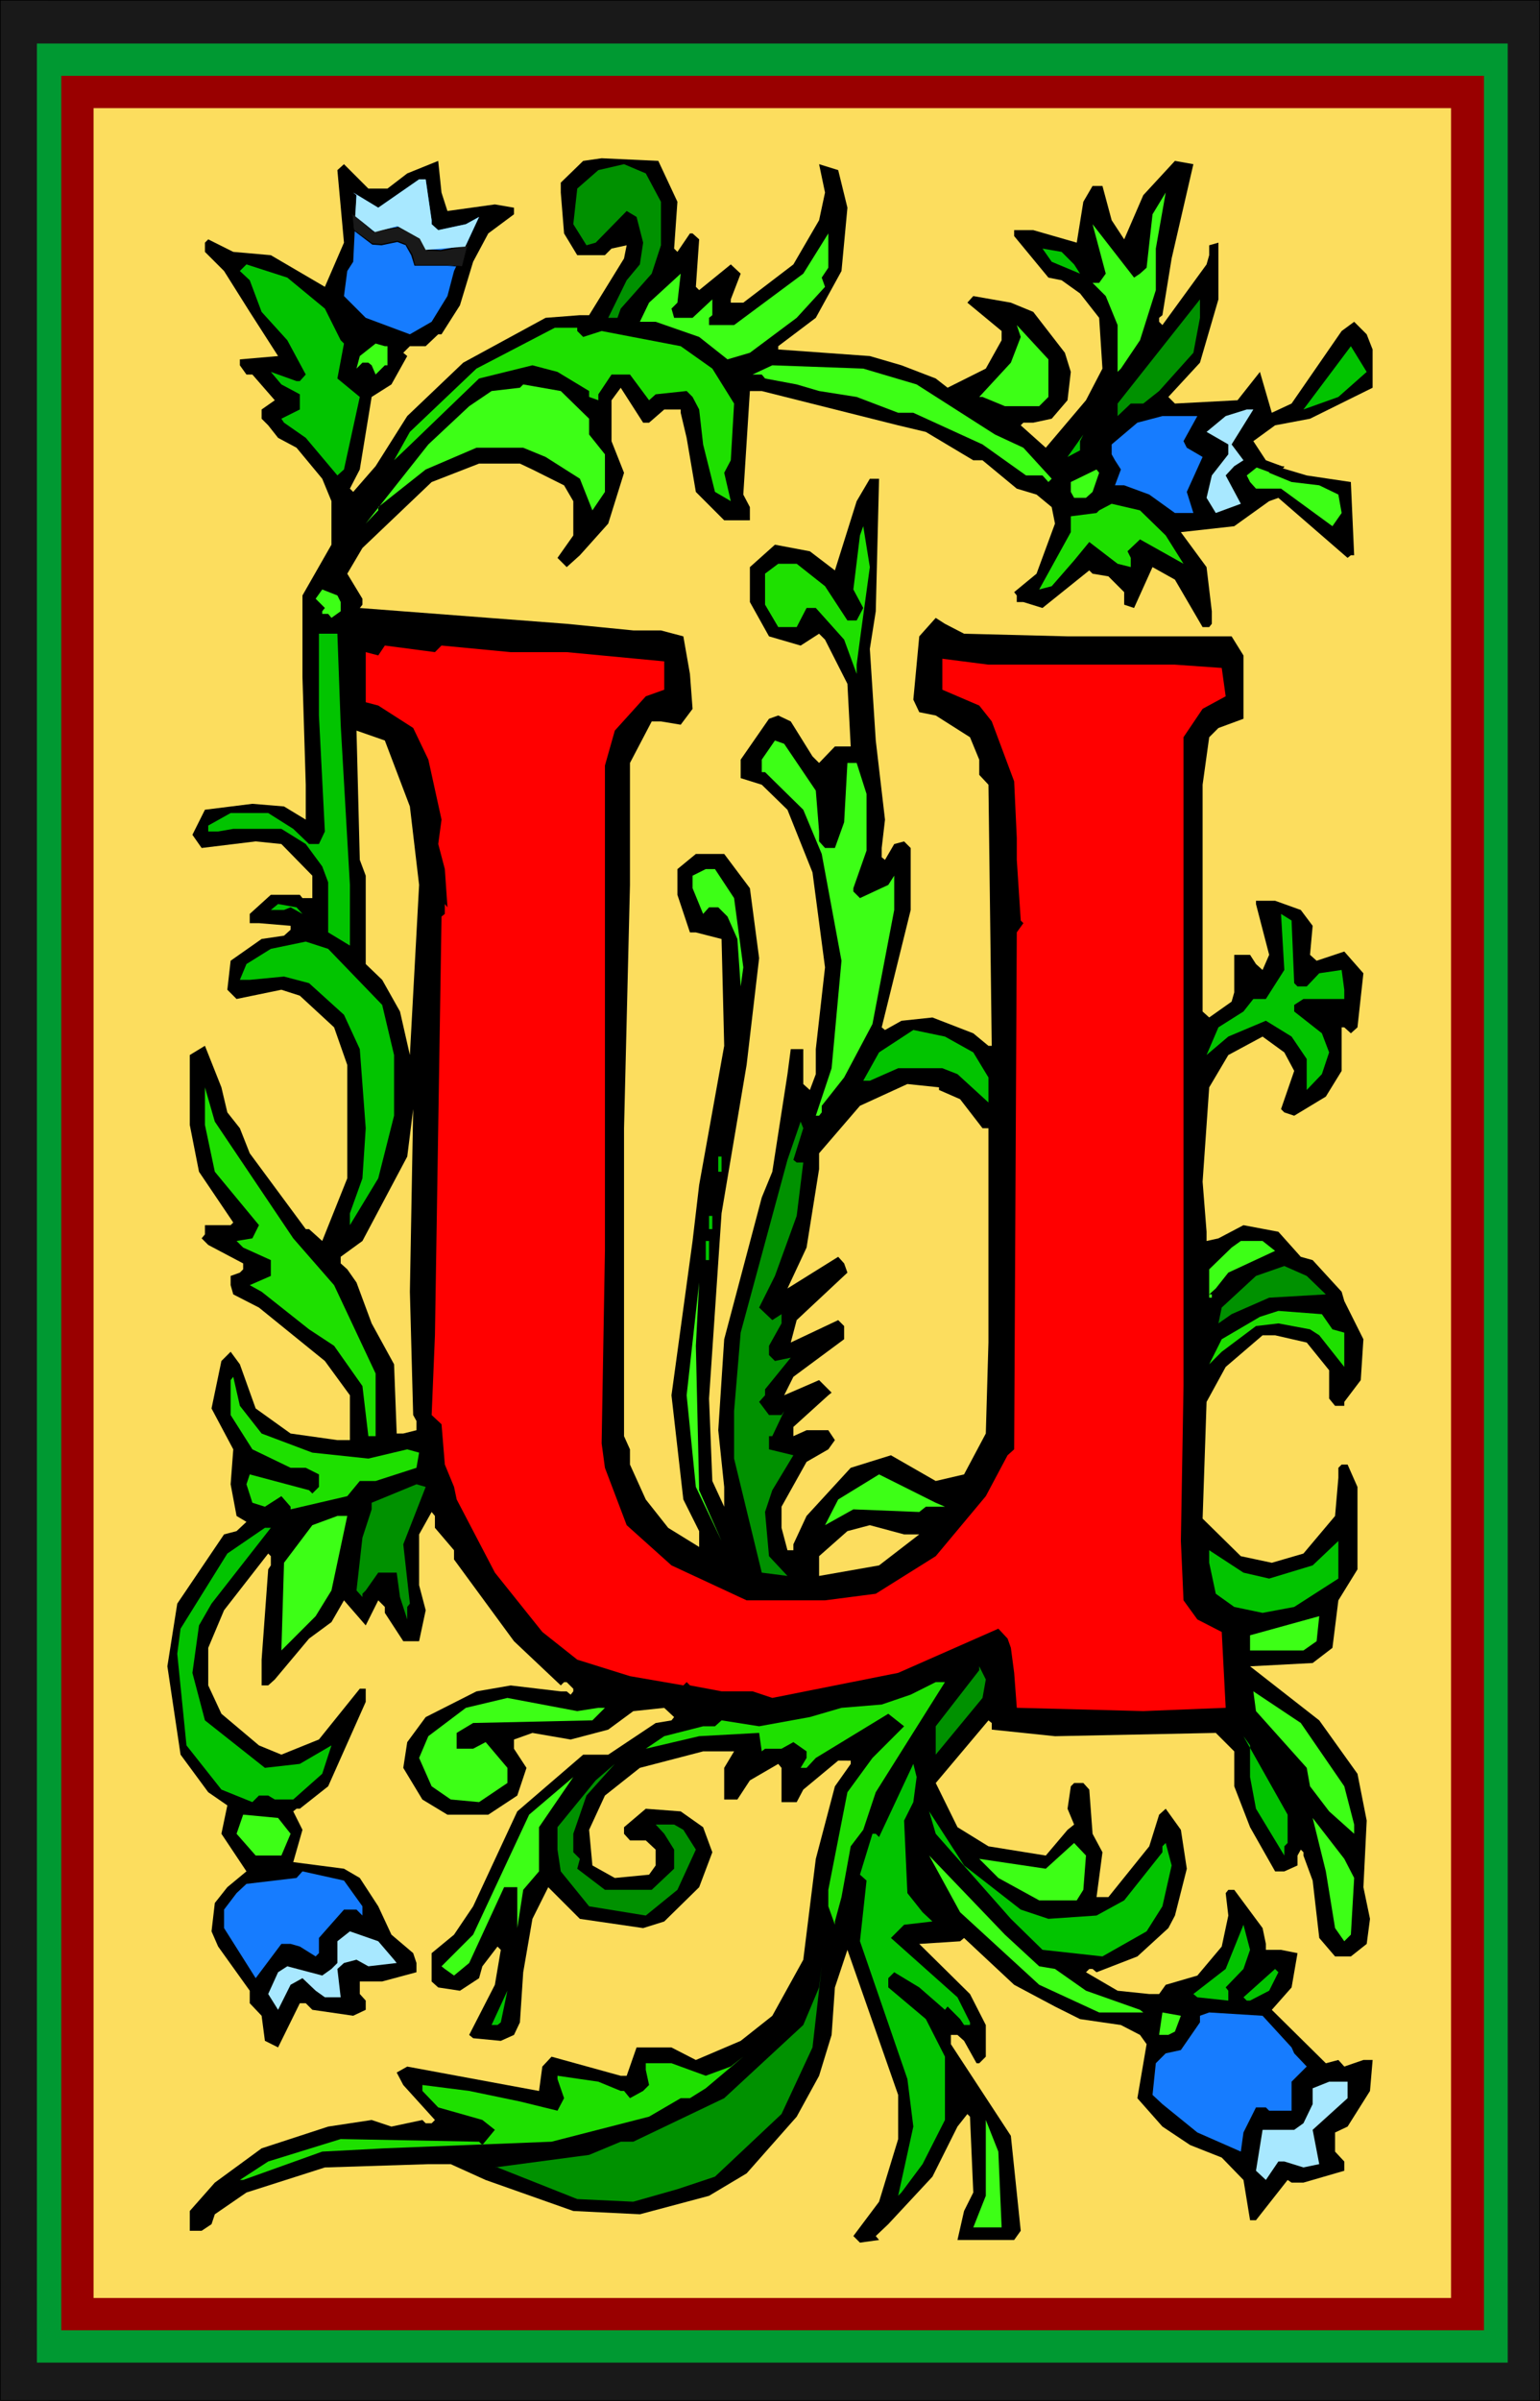 <?xml version="1.0" encoding="UTF-8" standalone="no"?>
<svg
   version="1.0"
   width="99.922mm"
   height="155.668mm"
   id="svg91"
   sodipodi:docname="Flower U 2.wmf"
   xmlns:inkscape="http://www.inkscape.org/namespaces/inkscape"
   xmlns:sodipodi="http://sodipodi.sourceforge.net/DTD/sodipodi-0.dtd"
   xmlns="http://www.w3.org/2000/svg"
   xmlns:svg="http://www.w3.org/2000/svg">
  <rect width="100%" height="100%" fill="#333333" stroke="none"/>
  <sodipodi:namedview
     id="namedview91"
     pagecolor="#ffffff"
     bordercolor="#000000"
     borderopacity="0.25"
     inkscape:showpageshadow="2"
     inkscape:pageopacity="0.0"
     inkscape:pagecheckerboard="0"
     inkscape:deskcolor="#d1d1d1"
     inkscape:document-units="mm" />
  <defs
     id="defs1">
    <pattern
       id="WMFhbasepattern"
       patternUnits="userSpaceOnUse"
       width="6"
       height="6"
       x="0"
       y="0" />
  </defs>
  <path
     style="fill:#191919;fill-opacity:1;fill-rule:evenodd;stroke:none"
     d="M 11.958,0.162 H 365.86 V 588.353 H 11.958 Z"
     id="path1" />
  <path
     style="fill:#000000;fill-opacity:1;fill-rule:evenodd;stroke:none"
     d="m 12.12,0.162 h -0.162 353.902 -0.162 V 588.353 l 0.162,-0.162 H 11.958 l 0.162,0.162 V 0.162 L 11.958,0 V 588.353 H 365.86 V 0 H 11.958 Z"
     id="path2" />
  <path
     style="fill:#009932;fill-opacity:1;fill-rule:evenodd;stroke:none"
     d="M 18.261,10.665 H 360.527 V 578.981 H 18.261 Z"
     id="path3" />
  <path
     style="fill:#990000;fill-opacity:1;fill-rule:evenodd;stroke:none"
     d="M 22.947,18.583 H 355.841 V 571.063 H 22.947 Z"
     id="path4" />
  <path
     style="fill:#ffcc00;fill-opacity:1;fill-rule:evenodd;stroke:none"
     d="M 27.795,26.501 H 350.993 V 563.145 H 27.795 Z"
     id="path5" />
  <path
     style="fill:#191919;fill-opacity:1;fill-rule:evenodd;stroke:none"
     d="M 0,0.162 H 377.657 V 588.353 H 0 Z"
     id="path6" />
  <path
     style="fill:#000000;fill-opacity:1;fill-rule:evenodd;stroke:none"
     d="M 0.162,0.162 H 0 377.657 377.495 V 588.353 l 0.162,-0.162 H 0 l 0.162,0.162 V 0.162 L 0,0 V 588.353 H 377.657 V 0 H 0 Z"
     id="path7" />
  <path
     style="fill:#009932;fill-opacity:1;fill-rule:evenodd;stroke:none"
     d="M 9.05,10.665 H 369.739 V 578.981 H 9.05 Z"
     id="path8" />
  <path
     style="fill:#990000;fill-opacity:1;fill-rule:evenodd;stroke:none"
     d="M 15.029,18.583 H 363.921 V 571.063 H 15.029 Z"
     id="path9" />
  <path
     style="fill:#fcdd5e;fill-opacity:1;fill-rule:evenodd;stroke:none"
     d="M 22.947,26.501 H 355.841 V 563.145 H 22.947 Z"
     id="path10" />
  <path
     style="fill:#000000;fill-opacity:1;fill-rule:evenodd;stroke:none"
     d="m 166.124,49.447 -0.808,11.473 0.808,0.808 3.07,-4.525 h 0.646 l 1.616,1.454 -0.808,11.635 0.808,0.808 7.757,-6.302 2.424,2.262 -2.424,6.302 v 0.808 h 3.07 l 12.282,-9.372 6.302,-10.827 1.454,-6.787 -1.454,-6.948 4.686,1.454 2.262,9.211 -1.454,15.513 -6.302,11.473 -9.211,6.948 v 0.808 l 22.462,1.616 7.757,2.262 8.403,3.232 2.909,2.262 9.373,-4.686 3.878,-6.948 v -2.262 l -8.403,-6.948 1.454,-1.616 9.211,1.616 5.494,2.262 7.757,10.019 1.454,4.686 -0.808,6.948 -3.878,4.525 -4.525,0.97 h -2.424 l -0.646,0.646 6.141,5.494 9.858,-11.635 4.04,-7.756 -0.808,-12.443 -4.686,-5.979 -4.525,-3.232 -3.232,-0.646 -8.403,-10.18 V 56.395 h 4.686 l 10.666,3.07 1.616,-10.019 2.262,-3.878 h 2.424 l 2.262,8.403 3.07,4.686 4.686,-10.827 7.757,-8.403 4.525,0.808 -5.333,23.108 -2.262,13.897 -0.808,0.646 v 0.97 l 0.808,0.808 10.827,-14.866 0.646,-2.262 v -2.424 l 2.262,-0.646 v 13.897 l -4.525,15.513 -7.757,8.403 1.616,1.616 15.352,-0.808 5.494,-6.948 2.909,10.019 4.848,-2.262 12.282,-17.775 3.07,-2.262 3.07,3.07 1.454,3.717 v 9.372 l -15.352,7.595 -8.565,1.616 -5.333,3.878 3.07,4.686 -0.162,0.162 4.525,1.454 v 0.162 l -0.323,0.162 5.979,1.778 10.827,1.616 0.808,17.937 h -0.808 l -0.808,0.646 -16.968,-14.705 -2.262,0.808 -8.565,6.14 -13.09,1.454 6.302,8.564 1.293,10.827 v 3.07 l -0.646,0.808 h -1.616 l -6.787,-11.635 -5.494,-3.07 -4.525,10.019 -2.424,-0.808 v -3.07 l -3.878,-3.878 -3.878,-0.646 -0.808,-0.808 -11.474,9.211 -4.686,-1.454 h -1.616 v -1.616 l -0.646,-0.808 5.494,-4.525 4.525,-12.281 -0.808,-4.04 -3.717,-3.07 -4.848,-1.454 -8.403,-6.948 h -2.262 l -11.635,-6.948 -6.787,-1.616 -33.451,-8.403 h -2.909 l -1.616,25.37 1.616,3.07 v 3.232 h -6.302 l -6.949,-6.948 -2.262,-13.25 -1.454,-6.14 v -0.808 h -4.04 l -3.717,3.232 h -1.454 l -5.494,-8.564 -2.262,3.07 v 10.019 l 3.07,7.756 -3.878,12.443 -6.949,7.756 -3.232,2.909 -2.262,-2.262 3.878,-5.494 v -8.403 l -2.262,-3.878 -7.757,-3.878 -3.07,-1.454 h -10.019 l -11.635,4.525 -16.968,16.159 -3.717,6.302 3.717,6.14 v 1.454 l -0.646,0.808 50.742,3.878 16.322,1.616 h 6.787 l 5.494,1.454 1.616,9.211 0.646,8.564 -2.909,3.878 -4.848,-0.808 h -2.262 l -5.333,10.18 v 29.894 l -1.454,59.627 v 75.463 l 1.454,3.232 v 3.717 l 3.878,8.564 5.494,6.948 7.595,4.686 v -3.878 l -3.878,-7.756 -2.909,-25.531 5.171,-37.812 1.616,-13.735 6.141,-34.096 -0.646,-26.178 -6.302,-1.616 h -1.454 l -3.07,-9.211 v -6.302 l 4.525,-3.717 h 6.949 l 6.302,8.403 2.262,17.129 -3.07,26.178 -6.141,36.358 -3.07,45.407 0.808,20.199 2.909,6.302 v -4.848 l -1.454,-13.897 1.454,-22.3 9.211,-34.742 2.586,-6.302 3.717,-23.915 0.808,-6.14 h 3.07 v 8.564 l 1.616,1.454 1.454,-3.878 v -6.14 l 2.262,-20.037 -3.07,-23.269 -6.141,-15.351 -6.302,-6.14 -5.171,-1.616 v -4.525 l 6.949,-10.019 2.262,-0.808 3.07,1.454 5.333,8.564 1.616,1.616 3.878,-4.04 h 3.878 l -0.808,-15.351 -5.494,-10.827 -1.454,-1.454 -4.525,2.909 -7.757,-2.262 -4.686,-8.403 v -8.564 l 6.141,-5.494 8.565,1.616 6.141,4.686 5.333,-16.967 3.232,-5.494 h 2.262 l -0.808,32.48 -1.454,9.211 1.454,22.461 2.262,19.391 -0.808,6.948 v 2.262 l 0.808,0.646 2.262,-3.878 2.424,-0.646 1.616,1.616 v 15.19 l -7.11,28.763 0.808,0.646 4.04,-2.262 7.595,-0.808 10.019,3.878 3.717,3.07 h 0.808 l -0.808,-63.99 -2.262,-2.424 v -3.717 l -2.262,-5.494 -8.403,-5.333 -4.04,-0.808 -1.454,-3.07 1.454,-15.513 4.04,-4.525 2.262,1.454 4.686,2.424 25.371,0.646 h 40.238 l 2.909,4.686 v 15.513 l -6.141,2.262 -2.262,2.262 -1.616,11.635 v 55.587 l 1.616,1.454 5.494,-3.878 0.646,-2.262 v -9.211 h 3.878 l 1.454,2.262 1.616,1.454 1.616,-3.717 -3.232,-12.443 v -0.808 h 4.686 l 6.302,2.262 2.909,3.878 -0.646,7.11 1.616,1.454 6.787,-2.262 4.686,5.333 -1.454,13.25 -1.616,1.454 -1.616,-1.454 h -0.646 v 10.665 l -3.878,6.302 -7.757,4.686 -2.424,-0.808 -0.808,-0.808 3.232,-9.372 -2.424,-4.525 -5.333,-3.878 -8.403,4.525 -4.686,7.918 -1.616,23.108 0.97,12.281 v 2.262 l 2.909,-0.646 6.141,-3.232 8.565,1.616 5.494,6.14 2.909,0.808 7.11,7.756 0.646,2.262 4.686,9.372 -0.646,10.019 -4.04,5.333 v 0.97 h -2.262 l -1.454,-1.778 v -6.948 l -5.494,-6.787 -7.757,-1.778 h -3.07 l -9.05,7.756 -4.686,8.564 -0.97,28.602 9.373,9.211 7.595,1.616 7.757,-2.262 7.757,-9.211 0.808,-9.372 v -2.424 l 0.808,-0.808 h 1.454 l 2.424,5.494 v 20.199 l -4.686,7.595 -1.454,11.635 -4.848,3.717 -15.352,0.808 16.968,13.25 9.373,13.089 2.262,11.473 -0.808,16.321 1.616,7.756 -0.808,6.14 -3.878,3.07 h -3.878 l -3.878,-4.525 -1.616,-14.058 -2.262,-6.14 v -0.808 l -0.646,-0.646 -0.808,1.454 v 2.424 l -3.232,1.454 h -2.262 l -6.141,-10.827 -3.878,-10.019 v -8.564 l -4.525,-4.525 -39.43,0.808 -15.514,-1.616 v -1.616 l -0.808,-0.646 -12.928,15.351 5.333,10.827 7.595,4.686 14.059,2.262 5.333,-6.302 1.616,-1.293 -1.616,-3.878 0.808,-5.494 0.808,-0.808 h 2.262 l 1.454,1.616 0.808,10.827 2.424,4.525 -1.454,10.988 h 2.909 l 10.019,-12.443 2.424,-7.756 1.616,-1.454 3.717,5.171 1.454,9.534 -2.909,11.473 -1.616,3.07 -7.595,6.948 -10.019,3.878 -0.97,-0.808 h -0.808 l -0.808,0.808 7.757,4.525 7.757,0.808 h 2.424 l 1.616,-2.262 7.757,-2.262 5.979,-7.11 1.616,-7.595 -0.646,-5.494 0.646,-0.808 h 1.454 l 6.949,9.372 0.808,3.878 v 1.454 h 3.717 l 4.04,0.808 -1.454,8.403 -4.848,5.494 13.251,13.089 3.07,-0.808 1.454,1.616 4.686,-1.616 h 2.262 l -0.646,7.595 -5.494,8.726 -3.07,1.454 v 4.686 l 2.262,2.424 v 2.262 l -10.019,2.909 h -2.909 l -0.97,-0.646 -7.757,9.857 h -1.454 l -1.616,-9.857 -5.333,-5.494 -7.757,-3.07 -6.787,-4.525 -6.141,-6.948 2.262,-13.25 -1.616,-2.262 -4.686,-2.424 -10.019,-1.454 -6.141,-3.07 -10.019,-5.332 -12.282,-11.473 -0.97,0.808 -10.019,0.646 12.443,12.281 3.878,7.595 v 7.756 l -1.616,1.616 h -0.646 l -3.07,-5.494 -1.616,-1.454 h -1.616 v 2.262 l 14.706,22.461 2.424,23.269 -1.616,2.262 h -13.898 l 1.616,-7.11 2.262,-4.525 -0.808,-18.583 -0.646,-0.646 -2.424,3.07 -6.141,12.281 -10.827,11.635 -3.07,2.909 0.808,0.97 -4.686,0.646 -1.616,-1.616 6.302,-8.403 4.686,-15.351 v -10.827 l -12.443,-35.55 -3.07,9.211 -0.808,11.635 -3.07,10.019 -5.494,10.019 -12.282,13.897 -9.211,5.494 -16.968,4.525 -16.322,-0.808 -21.493,-7.595 -8.565,-3.878 h -5.494 l -25.371,0.808 -19.23,6.14 -7.757,5.333 -0.808,2.424 -2.424,1.616 h -2.909 v -4.848 l 6.141,-6.948 11.474,-8.403 16.322,-5.332 10.666,-1.616 4.848,1.616 7.595,-1.616 0.808,0.808 h 1.454 l 0.808,-0.808 -7.757,-8.564 -1.616,-3.07 2.586,-1.454 32.32,5.979 0.808,-5.979 2.262,-2.424 16.968,4.686 h 1.454 l 2.424,-6.948 h 8.565 l 5.979,3.07 10.989,-4.686 7.757,-6.14 7.595,-13.735 3.07,-24.723 4.686,-17.775 3.878,-5.494 v -0.808 H 205.554 l -8.565,7.11 -1.616,3.07 h -3.717 v -8.403 l -0.808,-0.97 -6.949,4.04 -3.07,4.686 h -3.232 v -7.756 l 2.424,-4.04 h -7.595 l -15.514,4.04 -8.565,6.787 -3.878,8.403 0.808,8.726 5.494,3.07 8.403,-0.808 1.616,-2.262 v -3.878 l -2.424,-2.262 h -3.878 l -1.454,-1.616 v -1.616 l 5.333,-4.525 8.565,0.646 5.494,3.878 2.262,6.14 -3.232,8.564 -8.565,8.403 -5.171,1.616 -15.514,-2.262 -7.757,-7.756 -3.878,7.756 -2.262,13.089 -0.808,12.281 -1.454,3.07 -3.232,1.454 -6.787,-0.646 -0.97,-0.808 6.302,-12.281 1.454,-8.564 -0.808,-0.808 -3.717,4.848 -0.808,2.909 -4.686,3.07 -5.333,-0.808 -1.616,-1.454 v -6.948 l 5.494,-4.525 4.686,-6.948 10.827,-23.269 16.16,-13.897 h 6.141 l 11.635,-7.756 3.878,-0.646 0.646,-0.808 -2.424,-2.262 -7.595,0.808 -6.141,4.525 -9.211,2.424 -9.373,-1.616 -4.525,1.616 v 2.262 l 3.07,4.686 -2.262,6.787 -7.11,4.686 h -10.019 l -6.141,-3.717 -4.686,-7.756 0.97,-6.302 4.525,-6.14 12.443,-6.302 8.403,-1.454 12.282,1.454 h 1.454 l 0.97,0.808 0.646,-0.808 v -0.646 l -1.616,-1.616 h -0.646 L 137.521,413.027 126.047,402.2 111.342,382.163 v -2.262 l -4.686,-5.494 v -2.909 l -0.808,-0.97 -3.07,5.494 v 12.443 l 1.616,6.14 -1.616,7.595 h -3.878 l -4.525,-6.948 v -1.454 l -1.616,-1.616 -3.07,6.14 -5.333,-6.14 -3.07,5.333 -5.494,4.04 -8.403,10.019 -1.616,1.454 h -1.616 v -6.302 l 1.616,-22.138 0.646,-0.97 v -2.262 l -0.646,-0.646 -10.827,13.897 -3.878,9.211 v 9.211 l 3.232,6.948 9.211,7.756 5.494,2.262 9.211,-3.717 10.019,-12.443 h 1.454 v 3.232 l -9.211,20.684 -6.949,5.494 h -0.808 l -0.808,0.646 2.262,4.525 -2.262,7.918 12.443,1.616 3.878,2.262 4.525,6.948 3.232,6.948 5.333,4.525 0.808,2.424 v 2.262 l -8.403,2.262 h -5.494 v 3.07 l 1.454,1.616 v 2.262 l -3.07,1.454 -10.019,-1.454 -1.616,-1.616 h -1.454 l -5.333,10.827 -3.232,-1.616 -0.808,-6.14 -2.909,-3.07 v -3.07 l -7.757,-10.827 -1.616,-3.717 0.808,-6.948 3.07,-3.878 4.686,-3.878 -6.141,-9.211 1.454,-6.948 -4.686,-3.232 -6.787,-9.211 -3.232,-21.653 2.424,-15.351 11.474,-16.967 3.07,-0.808 2.424,-2.262 -2.424,-1.454 -1.454,-7.756 0.646,-8.564 -5.333,-10.019 2.424,-11.635 2.262,-2.262 2.262,3.07 3.878,10.827 8.565,6.14 11.474,1.616 H 85.809 v -10.988 l -6.141,-8.403 -16.16,-13.089 -6.302,-3.232 -0.646,-2.262 v -2.262 l 2.262,-0.808 0.808,-0.808 v -1.454 l -8.565,-4.525 -1.616,-1.616 0.808,-0.97 v -2.262 h 6.302 l 0.646,-0.646 -8.403,-12.443 -2.262,-11.473 v -17.129 l 3.717,-2.262 4.04,10.18 1.454,6.14 3.07,3.878 2.424,6.14 13.736,18.583 h 0.808 l 3.232,2.909 6.141,-15.351 v -27.794 l -3.232,-9.211 -8.403,-7.756 -4.525,-1.454 -10.989,2.262 -2.262,-2.262 0.808,-7.11 7.595,-5.333 5.494,-0.808 1.616,-1.454 v -0.97 l -7.757,-0.646 h -2.262 v -2.262 l 5.171,-4.686 h 7.11 l 0.646,0.808 h 2.424 v -5.494 l -7.595,-7.756 -6.302,-0.646 -13.251,1.616 -2.262,-3.232 3.07,-6.14 11.635,-1.454 7.757,0.646 5.333,3.232 v -8.564 l -0.808,-26.339 v -20.037 l 7.11,-12.443 v -10.665 l -2.262,-5.494 -6.302,-7.595 -4.525,-2.424 -2.424,-3.07 -1.616,-1.616 v -2.262 l 3.232,-2.262 -5.494,-6.302 h -1.454 l -1.616,-2.262 v -1.454 L 68.195,87.259 61.246,76.433 54.944,66.414 50.257,61.728 v -2.262 l 0.808,-0.808 6.141,3.07 9.211,0.808 13.251,7.756 4.686,-10.827 -1.616,-17.775 1.616,-1.454 5.979,5.979 h 4.686 l 4.848,-3.717 7.595,-3.07 0.808,7.756 1.454,4.525 11.635,-1.616 4.686,0.808 v 1.616 l -6.302,4.686 -3.717,6.948 -3.232,10.665 -4.525,7.11 h -0.808 l -3.07,2.909 h -3.878 l -1.616,1.616 0.97,0.808 -3.878,6.948 -4.848,3.07 -2.909,17.775 -2.424,4.686 0.808,0.808 5.494,-6.302 7.757,-12.281 13.736,-13.089 20.2,-10.988 8.403,-0.646 h 2.262 l 8.565,-13.897 0.646,-3.232 -3.717,0.808 -1.616,1.616 h -6.787 L 138.329,57.203 137.521,47.185 V 44.761 l 5.494,-5.333 4.525,-0.646 13.898,0.646 z"
     id="path11" />
  <path
     style="fill:#009100;fill-opacity:1;fill-rule:evenodd;stroke:none"
     d="m 162.084,49.447 v 10.665 l -2.262,6.948 -7.595,8.564 -0.808,2.262 h -2.262 l 4.525,-9.211 3.232,-3.878 0.808,-5.333 -1.616,-6.302 -2.424,-1.454 -7.595,7.756 -2.262,0.646 -3.232,-5.171 0.97,-8.726 5.171,-4.525 6.302,-1.454 5.333,2.262 z"
     id="path12" />
  <path
     style="fill:#167cff;fill-opacity:1;fill-rule:evenodd;stroke:none"
     d="m 105.847,53.971 v 0.97 l 1.616,1.454 6.787,-1.454 3.232,-1.778 -6.141,13.25 -1.616,6.14 -3.878,6.302 -5.333,3.07 -10.827,-4.04 -5.333,-5.333 0.808,-6.14 1.454,-2.262 0.808,-16.321 -0.808,-0.646 6.141,3.717 10.019,-6.948 h 1.616 z"
     id="path13" />
  <path
     style="fill:#3dff16;fill-opacity:1;fill-rule:evenodd;stroke:none"
     d="m 283.445,71.1 -3.878,12.281 -4.686,6.948 -0.808,0.808 v -11.473 l -2.909,-7.11 -3.232,-3.232 h 1.616 l 1.616,-2.262 -3.232,-12.119 10.181,13.089 1.454,-0.97 1.616,-1.454 1.454,-13.089 3.232,-5.333 -2.424,13.735 z"
     id="path14" />
  <path
     style="fill:#3dff16;fill-opacity:1;fill-rule:evenodd;stroke:none"
     d="m 201.514,68.03 0.808,2.262 -6.949,7.595 -11.474,8.564 -5.494,1.616 -6.949,-5.494 -10.666,-3.717 h -3.878 l 2.262,-4.686 7.757,-7.11 -0.808,7.11 -1.454,1.454 0.646,2.262 h 4.525 l 4.848,-4.525 v 3.878 l -0.808,0.646 v 1.778 h 6.141 l 16.968,-12.604 6.141,-9.857 v 8.403 z"
     id="path15" />
  <path
     style="fill:#02c400;fill-opacity:1;fill-rule:evenodd;stroke:none"
     d="m 263.406,64.798 1.454,2.262 -6.949,-2.909 -2.262,-3.232 4.686,0.808 z"
     id="path16" />
  <path
     style="fill:#02c400;fill-opacity:1;fill-rule:evenodd;stroke:none"
     d="m 79.668,75.625 3.878,7.756 0.808,0.808 -1.616,8.564 5.494,4.525 -3.878,17.775 -1.616,1.454 -7.757,-9.211 -5.333,-3.717 -0.646,-0.97 4.525,-2.262 v -3.717 l -4.525,-2.424 -2.586,-3.07 6.302,2.262 h 0.808 l 1.454,-1.616 -4.525,-8.403 -6.302,-6.948 -2.909,-7.756 -2.424,-2.262 1.616,-1.616 10.019,3.232 z"
     id="path17" />
  <path
     style="fill:#009100;fill-opacity:1;fill-rule:evenodd;stroke:none"
     d="m 292.656,86.451 -8.403,9.372 -3.878,3.07 h -3.07 L 274.072,101.964 v -3.07 l 20.2,-25.531 v 4.525 z"
     id="path18" />
  <path
     style="fill:#3dff16;fill-opacity:1;fill-rule:evenodd;stroke:none"
     d="m 257.104,97.278 -2.262,2.262 h -8.403 l -5.494,-2.262 h -0.808 l 7.757,-8.403 2.424,-6.302 -0.97,-2.909 7.757,8.403 z"
     id="path19" />
  <path
     style="fill:#1ee000;fill-opacity:1;fill-rule:evenodd;stroke:none"
     d="m 141.561,81.119 1.454,1.454 4.525,-1.454 19.392,3.717 7.757,5.494 5.333,8.564 -0.808,13.897 -1.616,3.07 1.616,6.948 -3.878,-2.262 -2.909,-11.635 -0.97,-8.564 -1.616,-3.07 -1.454,-1.454 -7.595,0.808 -1.616,1.454 -4.686,-6.302 h -4.525 l -3.232,4.848 v 1.454 l -2.262,-0.808 v -1.454 l -7.757,-4.686 -6.141,-1.616 -13.09,3.232 -17.614,16.967 -3.232,3.07 3.878,-6.948 16.322,-15.513 19.23,-10.019 h 5.494 z"
     id="path20" />
  <path
     style="fill:#3dff16;fill-opacity:1;fill-rule:evenodd;stroke:none"
     d="m 95.02,84.835 v 4.686 H 94.374 l -2.262,2.262 -0.97,-2.262 -0.808,-0.646 h -1.454 l -1.454,1.454 0.808,-3.07 3.878,-3.07 2.262,0.646 z"
     id="path21" />
  <path
     style="fill:#02c400;fill-opacity:1;fill-rule:evenodd;stroke:none"
     d="m 328.208,97.278 -8.565,3.07 11.635,-15.513 3.878,6.302 z"
     id="path22" />
  <path
     style="fill:#3dff16;fill-opacity:1;fill-rule:evenodd;stroke:none"
     d="m 224.784,94.208 19.23,12.281 6.949,3.232 6.949,7.595 -0.808,0.808 -1.454,-1.616 h -4.04 l -10.666,-7.595 -16.968,-7.756 h -3.717 l -10.181,-3.878 -9.211,-1.454 -5.494,-1.616 -7.757,-1.454 -0.808,-0.97 h -2.262 l 4.848,-2.262 22.301,0.808 z"
     id="path23" />
  <path
     style="fill:#3dff16;fill-opacity:1;fill-rule:evenodd;stroke:none"
     d="m 144.47,102.61 v 3.878 l 3.878,4.848 v 9.211 l -3.07,4.525 -3.07,-7.756 -8.403,-5.332 -5.494,-2.262 h -11.474 l -12.443,5.333 -11.635,9.211 v 0.808 l -3.07,3.232 15.352,-19.391 10.019,-9.372 5.494,-3.717 6.949,-0.808 0.808,-0.808 9.211,1.616 z"
     id="path24" />
  <path
     style="fill:#a8e8ff;fill-opacity:1;fill-rule:evenodd;stroke:none"
     d="m 302.029,108.912 2.909,3.878 -2.262,1.454 -2.101,2.262 3.717,6.948 -6.141,2.262 -2.262,-3.717 1.293,-5.494 4.04,-5.171 v -2.424 l -5.333,-3.07 4.686,-3.878 5.171,-1.616 h 1.616 z"
     id="path25" />
  <path
     style="fill:#167cff;fill-opacity:1;fill-rule:evenodd;stroke:none"
     d="m 290.232,108.104 0.808,1.616 3.878,2.262 -3.878,8.564 1.616,5.171 h -4.525 l -6.302,-4.525 -6.141,-2.262 h -2.262 l 1.454,-3.878 -1.454,-2.262 -0.808,-1.454 v -2.424 l 6.302,-5.332 6.141,-1.616 h 8.565 z"
     id="path26" />
  <path
     style="fill:#02c400;fill-opacity:1;fill-rule:evenodd;stroke:none"
     d="m 264.861,110.367 -3.07,1.616 3.878,-5.494 -0.808,1.616 z"
     id="path27" />
  <path
     style="fill:#3dff16;fill-opacity:1;fill-rule:evenodd;stroke:none"
     d="m 267.931,120.547 -1.616,1.454 h -2.909 l -0.808,-1.454 v -2.424 l 6.302,-3.07 0.646,0.808 z"
     id="path28" />
  <path
     style="fill:#1ee000;fill-opacity:1;fill-rule:evenodd;stroke:none"
     d="m 285.869,131.212 4.363,6.948 -10.666,-5.979 -3.07,2.909 0.808,1.616 v 2.262 l -3.232,-0.808 -6.949,-5.333 -3.717,4.525 -5.494,6.302 -3.07,0.808 7.757,-14.058 v -3.878 l 6.302,-0.808 0.646,-0.646 3.07,-1.616 6.949,1.616 z"
     id="path29" />
  <path
     style="fill:#1ee000;fill-opacity:1;fill-rule:evenodd;stroke:none"
     d="m 210.887,156.743 -0.808,6.14 v 2.262 l -3.07,-8.403 -6.949,-7.756 h -2.262 l -2.424,4.686 h -4.525 l -3.232,-5.494 v -7.595 l 3.232,-2.424 h 4.525 l 6.949,5.494 5.494,8.403 h 2.262 l 1.616,-3.07 -2.424,-4.525 1.616,-13.25 0.808,-2.262 1.616,10.019 z"
     id="path30" />
  <path
     style="fill:#3dff16;fill-opacity:1;fill-rule:evenodd;stroke:none"
     d="m 83.547,147.533 v 2.262 l -2.262,1.616 -0.808,-0.97 H 79.022 v -0.646 l 0.646,-0.808 -2.262,-2.262 1.616,-2.262 3.717,1.454 z"
     id="path31" />
  <path
     style="fill:#02c400;fill-opacity:1;fill-rule:evenodd;stroke:none"
     d="m 83.547,177.589 2.262,39.267 v 14.866 l -5.333,-3.232 v -12.281 l -1.454,-3.878 -4.04,-5.494 -5.979,-3.717 H 57.206 l -3.717,0.646 h -2.424 v -1.454 l 5.494,-3.07 h 9.211 l 6.141,3.878 3.878,3.717 h 2.424 l 1.454,-3.07 -1.454,-28.44 v -20.037 h 4.525 z"
     id="path32" />
  <path
     style="fill:#ff0000;fill-opacity:1;fill-rule:evenodd;stroke:none"
     d="m 108.271,158.198 16.968,1.616 h 13.736 l 23.917,2.262 v 6.948 l -4.525,1.616 -7.595,8.403 -2.424,8.564 v 118.931 l -0.808,47.185 0.808,5.979 5.333,14.058 10.989,9.857 18.422,8.564 h 19.23 l 12.443,-1.616 14.706,-9.211 12.282,-14.705 5.333,-10.019 1.616,-1.454 0.646,-126.687 1.616,-2.262 -0.646,-0.646 -0.97,-14.866 v -5.333 l -0.646,-13.897 -5.494,-14.705 -3.07,-3.878 -9.05,-3.878 v -7.595 l 11.312,1.454 h 45.733 l 11.474,0.808 0.97,6.948 -5.656,3.07 -4.686,6.948 v 159.006 l -0.646,37.974 0.646,14.543 3.394,4.686 5.979,3.07 0.97,18.583 -20.2,0.808 -31.027,-0.808 -0.646,-8.564 -0.808,-6.14 -0.808,-2.262 -2.262,-2.424 -24.563,10.827 -30.865,6.14 -4.848,-1.616 h -7.595 l -7.757,-1.454 -0.808,-0.808 -0.808,0.808 -13.09,-2.262 -12.928,-4.04 -8.565,-6.787 -11.635,-14.543 -9.373,-17.937 -0.646,-3.07 -2.262,-5.494 -0.808,-9.857 -2.424,-2.262 0.808,-19.553 1.616,-102.61 0.808,-0.646 v -2.424 l 0.646,0.808 -0.646,-9.372 -1.616,-6.14 0.808,-5.979 -3.232,-14.705 -3.717,-7.756 -8.565,-5.494 -3.07,-0.808 v -12.281 l 3.07,0.808 1.616,-2.424 12.282,1.616 z"
     id="path33" />
  <path
     style="fill:#fcdd5e;fill-opacity:1;fill-rule:evenodd;stroke:none"
     d="m 100.515,197.626 2.262,19.229 -2.262,41.691 -2.424,-10.665 -4.363,-7.756 -4.04,-3.878 v -21.653 l -1.454,-3.878 -0.808,-31.672 6.949,2.424 z"
     id="path34" />
  <path
     style="fill:#3dff16;fill-opacity:1;fill-rule:evenodd;stroke:none"
     d="m 200.06,193.748 0.808,10.019 v 2.424 l 1.454,1.616 h 2.424 l 2.262,-6.302 0.808,-14.543 h 2.262 l 2.424,7.595 v 13.897 l -3.232,9.211 v 0.808 l 1.616,1.616 6.949,-3.232 1.454,-2.262 v 8.403 l -5.333,27.955 -6.949,13.089 -5.494,6.948 v 1.616 l -0.646,0.808 h -0.808 l 3.878,-11.635 2.424,-26.339 -4.848,-26.178 -4.525,-10.827 -9.373,-9.211 h -0.808 v -3.07 l 3.232,-4.686 2.262,0.808 z"
     id="path35" />
  <path
     style="fill:#3dff16;fill-opacity:1;fill-rule:evenodd;stroke:none"
     d="m 180.021,220.087 2.262,16.967 -0.646,4.686 -0.808,-11.635 -2.424,-5.494 -2.262,-2.262 h -2.262 l -1.454,1.616 -2.586,-6.302 v -3.07 l 3.232,-1.616 h 2.262 z"
     id="path36" />
  <path
     style="fill:#02c400;fill-opacity:1;fill-rule:evenodd;stroke:none"
     d="m 74.174,223.965 -2.909,-1.616 -1.616,0.646 h -3.232 l 1.778,-1.454 4.525,0.808 z"
     id="path37" />
  <path
     style="fill:#02c400;fill-opacity:1;fill-rule:evenodd;stroke:none"
     d="m 317.381,240.932 0.808,0.808 h 2.262 l 3.07,-3.232 5.494,-0.808 0.646,4.848 v 2.262 h -10.019 l -2.262,1.454 v 1.616 l 6.787,5.332 1.778,4.686 -1.778,5.332 -3.717,3.878 v -7.595 l -3.717,-5.494 -6.302,-3.878 -9.211,3.878 -5.333,4.525 2.909,-6.787 6.141,-3.878 2.424,-3.07 h 3.07 l 4.525,-7.11 -0.808,-13.735 2.586,1.616 z"
     id="path38" />
  <path
     style="fill:#02c400;fill-opacity:1;fill-rule:evenodd;stroke:none"
     d="m 93.727,246.265 2.909,12.281 v 14.866 L 92.758,288.763 85.809,300.236 v -2.909 l 3.07,-8.564 0.808,-12.281 -1.454,-19.391 -3.878,-8.403 -8.565,-7.756 -6.141,-1.616 -8.403,0.808 h -2.424 l 1.616,-3.878 5.979,-3.717 8.565,-1.778 5.494,1.778 z"
     id="path39" />
  <path
     style="fill:#02c400;fill-opacity:1;fill-rule:evenodd;stroke:none"
     d="m 238.682,257.899 3.717,6.14 v 6.14 l -7.595,-6.948 -3.717,-1.454 h -10.827 l -6.949,3.07 h -1.616 l 3.878,-6.948 8.403,-5.494 7.757,1.616 z"
     id="path40" />
  <path
     style="fill:#fcdd5e;fill-opacity:1;fill-rule:evenodd;stroke:none"
     d="m 230.279,267.11 5.171,2.262 5.494,7.11 h 1.454 v 52.517 l -0.646,22.3 -5.333,10.019 -6.949,1.616 -10.989,-6.302 -9.858,3.07 -10.827,11.796 -3.232,6.948 v 1.454 h -1.454 l -1.454,-5.494 v -5.171 l 6.141,-10.988 5.333,-3.07 1.616,-2.262 -1.616,-2.424 h -5.333 l -3.232,1.454 v -2.262 l 8.565,-7.756 0.808,-0.646 -3.07,-3.07 -8.565,3.717 2.262,-4.525 12.443,-9.211 v -3.232 l -1.454,-1.454 -11.635,5.494 1.454,-5.494 12.443,-11.635 -0.808,-2.262 -1.454,-1.616 -12.443,7.756 4.686,-10.019 3.07,-19.229 v -3.878 l 10.019,-11.635 11.635,-5.333 7.757,0.808 z"
     id="path41" />
  <path
     style="fill:#1ee000;fill-opacity:1;fill-rule:evenodd;stroke:none"
     d="m 71.912,303.468 10.019,11.473 10.181,21.653 v 15.351 h -1.778 l -1.454,-12.281 -6.949,-9.857 -6.141,-4.04 -11.635,-9.211 -2.909,-1.616 5.171,-2.262 v -3.878 l -6.787,-3.07 -1.616,-1.616 3.878,-0.646 1.616,-3.232 -10.827,-13.089 -2.424,-11.473 v -9.211 l 2.424,8.403 z"
     id="path42" />
  <path
     style="fill:#fcdd5e;fill-opacity:1;fill-rule:evenodd;stroke:none"
     d="m 101.323,346.775 0.808,1.454 v 2.262 l -3.232,0.808 h -1.616 l -0.646,-16.967 -5.494,-10.019 -3.717,-10.019 -2.262,-3.232 -1.616,-1.454 v -1.616 l 5.333,-3.878 10.989,-20.684 1.454,-11.635 -0.808,44.761 z"
     id="path43" />
  <path
     style="fill:#009100;fill-opacity:1;fill-rule:evenodd;stroke:none"
     d="m 194.565,284.239 0.808,0.646 h 1.616 l -1.616,13.089 -5.333,14.705 -3.878,7.756 3.232,3.07 2.262,-1.454 v 2.262 l -3.07,5.494 v 2.262 l 1.454,1.454 3.878,-0.808 -6.302,7.756 v 1.454 l -1.454,1.616 2.424,3.232 h 3.07 l 0.646,-0.97 -2.909,6.14 h -0.808 v 3.232 l 5.979,1.454 -5.171,8.564 -1.778,5.332 0.97,10.827 4.525,4.848 -6.302,-0.808 -6.787,-27.955 v -11.635 l 1.616,-19.229 11.474,-42.337 3.232,-9.372 0.646,1.616 z"
     id="path44" />
  <path
     style="fill:#02c400;fill-opacity:1;fill-rule:evenodd;stroke:none"
     d="m 176.143,283.431 h 0.808 v 3.717 h -0.808 z"
     id="path45" />
  <path
     style="fill:#02c400;fill-opacity:1;fill-rule:evenodd;stroke:none"
     d="m 173.881,297.974 h 0.808 v 3.232 h -0.808 z"
     id="path46" />
  <path
     style="fill:#02c400;fill-opacity:1;fill-rule:evenodd;stroke:none"
     d="m 173.073,304.114 h 0.808 v 4.686 h -0.808 z"
     id="path47" />
  <path
     style="fill:#3dff16;fill-opacity:1;fill-rule:evenodd;stroke:none"
     d="m 312.694,306.538 -11.474,5.333 -3.07,3.878 -1.616,1.454 h 0.646 v 0.808 h -0.646 v -6.948 l 5.494,-5.332 2.262,-1.616 h 5.333 z"
     id="path48" />
  <path
     style="fill:#009100;fill-opacity:1;fill-rule:evenodd;stroke:none"
     d="m 325.137,317.203 -13.898,0.808 -9.211,4.04 -3.232,2.262 0.808,-3.878 8.403,-7.756 6.949,-2.424 5.494,2.424 z"
     id="path49" />
  <path
     style="fill:#3dff16;fill-opacity:1;fill-rule:evenodd;stroke:none"
     d="m 171.457,365.196 5.494,12.443 -6.302,-13.25 -2.262,-22.461 3.07,-27.632 -0.808,15.513 z"
     id="path50" />
  <path
     style="fill:#1ee000;fill-opacity:1;fill-rule:evenodd;stroke:none"
     d="m 326.753,325.768 2.909,0.808 v 8.403 l -6.141,-7.756 -2.262,-1.454 -7.757,-1.454 -5.494,0.646 -8.403,6.302 -3.07,3.07 3.07,-6.14 9.373,-5.494 4.525,-1.454 10.666,0.808 z"
     id="path51" />
  <path
     style="fill:#1ee000;fill-opacity:1;fill-rule:evenodd;stroke:none"
     d="m 64.155,351.299 12.443,4.686 13.736,1.454 9.534,-2.262 2.909,0.808 -0.646,3.717 -10.019,3.232 h -3.878 l -3.07,3.717 -13.898,3.232 v -0.646 l -2.262,-2.585 -4.04,2.585 -3.07,-0.97 -1.454,-4.525 0.808,-2.424 14.544,3.878 0.808,0.808 1.616,-1.616 v -3.07 l -3.232,-1.616 h -3.717 l -9.373,-4.525 -5.333,-8.403 v -8.564 l 0.646,-0.808 1.616,7.11 z"
     id="path52" />
  <path
     style="fill:#3dff16;fill-opacity:1;fill-rule:evenodd;stroke:none"
     d="m 231.733,369.236 h -4.686 l -1.616,1.293 -16.16,-0.646 -6.949,3.878 3.232,-6.302 10.019,-6.14 13.898,6.948 z"
     id="path53" />
  <path
     style="fill:#009100;fill-opacity:1;fill-rule:evenodd;stroke:none"
     d="m 98.899,378.446 1.616,14.543 -0.646,0.808 v 3.07 l -1.778,-5.494 -0.808,-5.979 H 92.758 l -3.07,4.363 -0.808,0.808 v 0.808 l -1.454,-1.616 1.454,-12.927 2.262,-6.948 v -1.616 l 10.989,-4.525 2.262,0.646 z"
     id="path54" />
  <path
     style="fill:#3dff16;fill-opacity:1;fill-rule:evenodd;stroke:none"
     d="m 81.284,389.758 -3.878,6.302 -8.403,8.403 0.646,-21.492 6.949,-9.211 6.141,-2.262 h 2.424 z"
     id="path55" />
  <path
     style="fill:#fcdd5e;fill-opacity:1;fill-rule:evenodd;stroke:none"
     d="m 225.431,376.023 -9.858,7.595 -14.706,2.585 v -4.848 l 6.949,-6.14 5.494,-1.454 8.403,2.262 z"
     id="path56" />
  <path
     style="fill:#02c400;fill-opacity:1;fill-rule:evenodd;stroke:none"
     d="m 51.873,392.99 -3.07,5.333 -1.616,11.635 3.07,11.635 14.706,11.635 8.565,-0.97 7.757,-4.525 -2.262,6.948 -7.11,6.302 h -4.525 l -1.616,-0.97 H 63.508 l -1.616,1.616 -7.595,-3.07 -8.565,-10.827 -2.262,-22.461 0.808,-6.14 11.474,-18.421 9.211,-6.302 h 1.454 z"
     id="path57" />
  <path
     style="fill:#02c400;fill-opacity:1;fill-rule:evenodd;stroke:none"
     d="m 317.381,393.798 -7.757,1.454 -6.949,-1.454 -4.525,-3.232 -1.616,-7.595 v -3.07 l 8.403,5.494 6.302,1.454 10.666,-3.232 6.302,-5.979 v 9.211 z"
     id="path58" />
  <path
     style="fill:#3dff16;fill-opacity:1;fill-rule:evenodd;stroke:none"
     d="m 319.643,404.463 h -13.09 v -3.717 l 16.968,-4.686 -0.646,6.14 z"
     id="path59" />
  <path
     style="fill:#009100;fill-opacity:1;fill-rule:evenodd;stroke:none"
     d="m 240.944,416.097 -11.474,13.897 v -6.948 L 240.136,409.31 v -0.97 l 1.616,3.232 z"
     id="path60" />
  <path
     style="fill:#1ee000;fill-opacity:1;fill-rule:evenodd;stroke:none"
     d="m 214.765,439.205 -3.07,9.211 -3.07,4.04 -2.262,12.443 -1.616,5.979 v 0.808 l -1.616,-4.525 v -4.04 l 4.686,-23.915 6.141,-8.403 7.757,-7.756 -3.878,-3.07 -17.776,10.827 -2.262,2.424 h -1.454 l 1.454,-2.424 v -1.616 l -3.232,-2.262 -2.909,1.616 h -4.04 l -0.808,0.646 -0.646,-4.525 -14.706,0.808 -13.09,3.07 4.525,-3.07 9.534,-2.424 h 2.909 l 1.616,-1.454 9.211,1.454 12.443,-2.262 7.757,-2.262 9.858,-0.808 7.11,-2.424 6.141,-3.07 h 2.262 z"
     id="path61" />
  <path
     style="fill:#3dff16;fill-opacity:1;fill-rule:evenodd;stroke:none"
     d="m 329.662,437.75 2.424,9.372 v 2.262 l -6.141,-5.494 -4.686,-6.14 -0.808,-4.525 -12.443,-13.897 -0.646,-4.848 11.635,7.756 z"
     id="path62" />
  <path
     style="fill:#3dff16;fill-opacity:1;fill-rule:evenodd;stroke:none"
     d="m 146.732,418.521 h 1.616 l -3.07,3.07 -29.249,0.646 -4.04,2.424 v 3.878 h 4.04 l 3.07,-1.616 5.333,6.302 v 3.717 l -6.949,4.686 -6.949,-0.646 -4.686,-3.232 -3.07,-6.948 2.262,-5.333 9.211,-6.948 10.181,-2.424 17.13,3.232 z"
     id="path63" />
  <path
     style="fill:#02c400;fill-opacity:1;fill-rule:evenodd;stroke:none"
     d="m 315.765,451.647 -0.808,0.808 v 2.262 l -6.949,-11.473 -1.454,-7.756 v -7.756 l -1.616,-2.262 10.827,19.229 z"
     id="path64" />
  <path
     style="fill:#ffffff;fill-opacity:1;fill-rule:evenodd;stroke:none"
     d="m 311.886,426.924 2.262,4.525 z"
     id="path65" />
  <path
     style="fill:#009100;fill-opacity:1;fill-rule:evenodd;stroke:none"
     d="m 140.591,449.385 v 4.525 l 1.616,1.616 -0.646,2.424 6.787,5.171 h 11.474 l 5.494,-5.171 v -4.686 l -2.424,-3.878 -2.101,-2.262 h 4.525 l 2.262,1.293 3.07,4.848 -4.525,9.857 -7.757,6.302 -13.898,-2.262 -6.949,-8.564 -0.808,-5.332 v -5.494 l 9.373,-11.473 4.686,-4.04 -6.949,7.756 z"
     id="path66" />
  <path
     style="fill:#02c400;fill-opacity:1;fill-rule:evenodd;stroke:none"
     d="m 223.976,441.629 -2.262,4.525 0.808,17.775 3.717,4.686 2.424,2.262 -6.949,0.808 -3.232,3.232 16.322,14.543 3.07,6.14 v 0.646 h -1.454 l -0.97,-1.454 -3.07,-3.07 -0.646,0.808 -6.302,-5.494 -6.141,-3.717 -1.454,1.454 v 2.262 l 9.211,7.756 4.686,9.211 v 15.513 l -5.494,10.827 -5.171,6.948 -0.808,0.808 3.717,-16.967 -1.454,-11.635 -11.635,-33.773 1.616,-14.866 -1.616,-1.454 3.07,-10.019 h 0.808 l 0.808,0.808 8.403,-17.937 0.808,3.232 z"
     id="path67" />
  <path
     style="fill:#ffffff;fill-opacity:1;fill-rule:evenodd;stroke:none"
     d="m 316.734,434.68 2.909,8.564 z"
     id="path68" />
  <path
     style="fill:#3dff16;fill-opacity:1;fill-rule:evenodd;stroke:none"
     d="m 132.188,458.596 -3.878,4.525 -1.454,9.372 v -10.019 h -3.232 l -8.565,18.583 -3.717,3.07 -2.262,-1.616 -0.808,-0.646 7.757,-7.756 13.736,-29.41 10.827,-9.211 -8.403,12.281 z"
     id="path69" />
  <path
     style="fill:#02c400;fill-opacity:1;fill-rule:evenodd;stroke:none"
     d="m 250.317,467.968 6.787,2.262 11.797,-0.808 6.787,-3.717 9.373,-11.796 v -1.454 l 0.808,-0.808 1.454,5.494 -2.262,10.019 -3.878,6.14 -10.827,6.14 -14.706,-1.616 -7.757,-7.595 -18.422,-20.845 -1.616,-5.494 8.565,13.25 z"
     id="path70" />
  <path
     style="fill:#3dff16;fill-opacity:1;fill-rule:evenodd;stroke:none"
     d="m 71.265,449.385 -2.262,5.333 h -6.302 l -4.686,-5.333 1.616,-4.686 8.565,0.808 z"
     id="path71" />
  <path
     style="fill:#3dff16;fill-opacity:1;fill-rule:evenodd;stroke:none"
     d="m 332.086,460.212 -0.808,13.897 -1.616,1.616 -2.262,-3.232 -2.262,-13.897 -3.232,-13.089 7.757,10.019 z"
     id="path72" />
  <path
     style="fill:#3dff16;fill-opacity:1;fill-rule:evenodd;stroke:none"
     d="m 265.669,463.12 -1.616,2.585 h -9.211 l -10.019,-5.494 -4.686,-4.686 16.322,2.424 6.949,-6.302 2.909,3.07 z"
     id="path73" />
  <path
     style="fill:#3dff16;fill-opacity:1;fill-rule:evenodd;stroke:none"
     d="m 254.842,481.865 3.878,0.646 7.595,5.333 13.251,4.686 0.808,0.646 h -10.827 l -14.706,-6.787 -19.392,-17.775 -7.595,-13.897 18.584,19.391 z"
     id="path74" />
  <path
     style="fill:#167cff;fill-opacity:1;fill-rule:evenodd;stroke:none"
     d="m 88.879,467.16 v 2.262 l -1.454,-1.454 h -3.07 l -6.141,6.948 v 3.717 l -0.808,0.808 -3.878,-2.424 -2.262,-0.646 h -2.262 l -6.302,8.403 -7.757,-12.281 v -4.525 l 3.07,-4.04 2.424,-2.262 12.282,-1.454 1.454,-1.616 10.181,2.262 z"
     id="path75" />
  <path
     style="fill:#02c400;fill-opacity:1;fill-rule:evenodd;stroke:none"
     d="m 304.937,482.511 -4.363,4.525 0.646,0.808 v 2.424 l -7.595,-0.808 -0.97,-0.808 7.918,-6.14 4.363,-10.827 1.616,6.14 z"
     id="path76" />
  <path
     style="fill:#a8e8ff;fill-opacity:1;fill-rule:evenodd;stroke:none"
     d="m 96.636,480.249 0.646,0.808 -6.949,0.808 -2.909,-1.616 -3.07,0.808 -1.616,1.454 0.808,6.948 h -3.878 l -2.262,-1.616 -3.232,-3.07 -2.909,1.616 -3.07,6.14 -2.424,-3.878 2.424,-5.333 2.262,-1.454 8.565,2.262 2.262,-1.616 1.454,-1.454 v -5.333 l 3.07,-2.424 6.949,2.424 z"
     id="path77" />
  <path
     style="fill:#009100;fill-opacity:1;fill-rule:evenodd;stroke:none"
     d="m 191.656,518.061 -16.322,15.351 -9.211,3.07 -10.827,3.07 -13.736,-0.646 -19.553,-7.756 h -0.646 l 23.109,-3.07 7.757,-3.232 h 3.07 l 22.301,-10.665 19.392,-17.937 3.878,-9.211 0.646,-5.171 -2.262,19.876 z"
     id="path78" />
  <path
     style="fill:#02c400;fill-opacity:1;fill-rule:evenodd;stroke:none"
     d="m 311.24,487.844 -4.686,2.424 h -0.808 l -0.808,-0.808 7.757,-6.948 0.808,0.808 z"
     id="path79" />
  <path
     style="fill:#02c400;fill-opacity:1;fill-rule:evenodd;stroke:none"
     d="m 122.007,496.246 h -1.454 l 3.878,-8.403 -1.616,7.756 z"
     id="path80" />
  <path
     style="fill:#3dff16;fill-opacity:1;fill-rule:evenodd;stroke:none"
     d="m 288.131,497.862 -1.616,0.808 h -2.262 l 0.808,-5.494 4.525,0.808 z"
     id="path81" />
  <path
     style="fill:#167cff;fill-opacity:1;fill-rule:evenodd;stroke:none"
     d="m 316.734,501.74 0.646,1.454 3.07,3.232 -3.717,3.717 v 7.11 h -5.494 l -0.808,-0.808 h -2.424 l -3.07,6.14 -0.646,4.686 -10.666,-4.686 -8.565,-6.948 -2.424,-2.262 0.808,-7.756 2.424,-2.424 3.717,-0.808 4.686,-6.787 v -1.616 l 2.262,-0.808 13.09,0.808 z"
     id="path82" />
  <path
     style="fill:#1ee000;fill-opacity:1;fill-rule:evenodd;stroke:none"
     d="m 169.194,514.183 h -2.262 l -7.757,4.525 -23.917,6.14 -40.885,1.616 -15.352,0.808 -19.392,6.948 h -0.808 l 6.949,-4.525 17.776,-5.494 33.936,0.646 0.808,0.808 3.07,-3.717 -3.07,-2.424 -10.827,-3.07 -3.878,-4.04 v -1.454 l 11.474,1.454 12.443,2.585 9.211,2.262 1.616,-3.07 -1.616,-4.686 v -0.808 l 10.019,1.454 5.494,2.262 h 0.808 l 1.454,1.778 3.232,-1.778 1.454,-1.454 -0.808,-3.717 v -1.616 h 6.302 l 8.403,3.07 6.141,-2.262 3.07,-2.424 -9.211,7.756 z"
     id="path83" />
  <path
     style="fill:#a8e8ff;fill-opacity:1;fill-rule:evenodd;stroke:none"
     d="m 330.47,514.183 -8.565,7.756 1.616,8.403 -3.878,0.808 -4.686,-1.454 h -1.454 l -3.07,4.525 -2.424,-2.262 1.616,-10.019 h 7.757 l 2.262,-1.616 2.262,-4.686 v -3.878 l 4.04,-1.616 h 4.525 z"
     id="path84" />
  <path
     style="fill:#3dff16;fill-opacity:1;fill-rule:evenodd;stroke:none"
     d="m 245.631,545.855 h -6.949 l 3.07,-7.756 v -18.583 l 3.07,7.756 z"
     id="path85" />
  <path
     style="fill:#191919;fill-opacity:1;fill-rule:evenodd;stroke:none"
     d="m 86.294,52.356 5.333,4.363 6.141,-1.131 5.494,2.909 1.454,2.747 3.394,0.162 6.626,-1.293 -1.293,5.171 -3.717,-0.323 h -8.08 l -0.646,-2.424 -1.454,-2.585 -2.101,-0.808 -3.878,0.808 -2.262,-0.162 -4.525,-3.555 z"
     id="path86" />
  <path
     style="fill:#000000;fill-opacity:1;fill-rule:evenodd;stroke:none"
     d="m 86.455,52.356 h -0.162 l 5.333,4.525 6.141,-1.131 v 0 l 5.333,2.909 v -0.162 l 1.454,2.909 3.555,0.162 6.626,-1.293 -0.162,-0.162 -1.293,5.171 h 0.162 l -3.717,-0.323 h -8.08 0.162 l -0.646,-2.585 -1.616,-2.585 -2.101,-0.808 -3.878,0.808 -2.262,-0.162 v 0 l -4.525,-3.393 v 0 l -0.323,-3.878 -0.162,-0.323 0.323,4.363 4.686,3.555 2.262,0.162 3.878,-0.808 v 0 l 2.101,0.808 -0.162,-0.162 1.454,2.585 v 0 l 0.808,2.585 h 8.08 l 3.717,0.323 1.293,-5.494 -6.626,1.293 -3.394,-0.162 v 0 l -1.454,-2.585 -5.494,-2.909 -6.141,1.131 v 0 L 86.294,52.032 Z"
     id="path87" />
  <path
     style="fill:#a8e8ff;fill-opacity:1;fill-rule:evenodd;stroke:none"
     d="m 87.102,53.002 4.848,3.878 5.494,-1.454 5.494,3.07 1.454,2.747 9.696,-0.808 3.394,-7.272 -3.232,1.778 -6.787,1.454 -1.616,-1.454 v -0.97 l -1.454,-10.019 H 102.777 l -10.019,6.948 -6.141,-3.717 0.808,0.646 z"
     id="path88" />
  <path
     style="fill:#000000;fill-opacity:1;fill-rule:evenodd;stroke:none"
     d="m 314.795,114.407 -7.434,-2.747 -1.939,2.101 7.595,2.747 0.162,-0.323 -7.434,-2.585 v 0.162 l 1.616,-1.778 h -0.162 l 7.595,2.585 z"
     id="path89" />
  <path
     style="fill:#000000;fill-opacity:1;fill-rule:evenodd;stroke:none"
     d="m 313.179,116.507 v -0.162 0 l 0.162,-0.162 v 0 0 l 0.162,-0.162 v -0.162 h 0.162 v -0.162 -0.162 h 0.162 l 0.323,-0.162 v -0.162 l 0.162,-0.162 0.162,-0.162 0.162,-0.162 0.162,-0.162 h -0.162 0.162 v -0.162 0.162 -0.162 h -0.162 0.162 v 0.162 l 0.162,-0.162 -0.162,-0.162 h -0.162 v 0.162 0 0 l -0.162,0.162 v 0 l -0.323,0.162 v 0.162 l -0.162,0.162 -0.162,0.162 -0.162,0.162 v 0.162 h -0.162 l -0.162,0.162 0.162,0.162 -0.162,-0.162 -0.162,0.323 v 0 l -0.162,0.162 v 0 0.162 l 0.162,-0.162 z"
     id="path90" />
  <path
     style="fill:#3dff16;fill-opacity:1;fill-rule:evenodd;stroke:none"
     d="m 308.169,114.568 -2.424,1.939 0.808,1.616 1.454,1.616 h 6.141 l 12.605,9.211 2.262,-3.232 -0.808,-4.525 -4.686,-2.262 -6.787,-0.808 -5.494,-2.262 v -0.162 z"
     id="path91" />
</svg>
